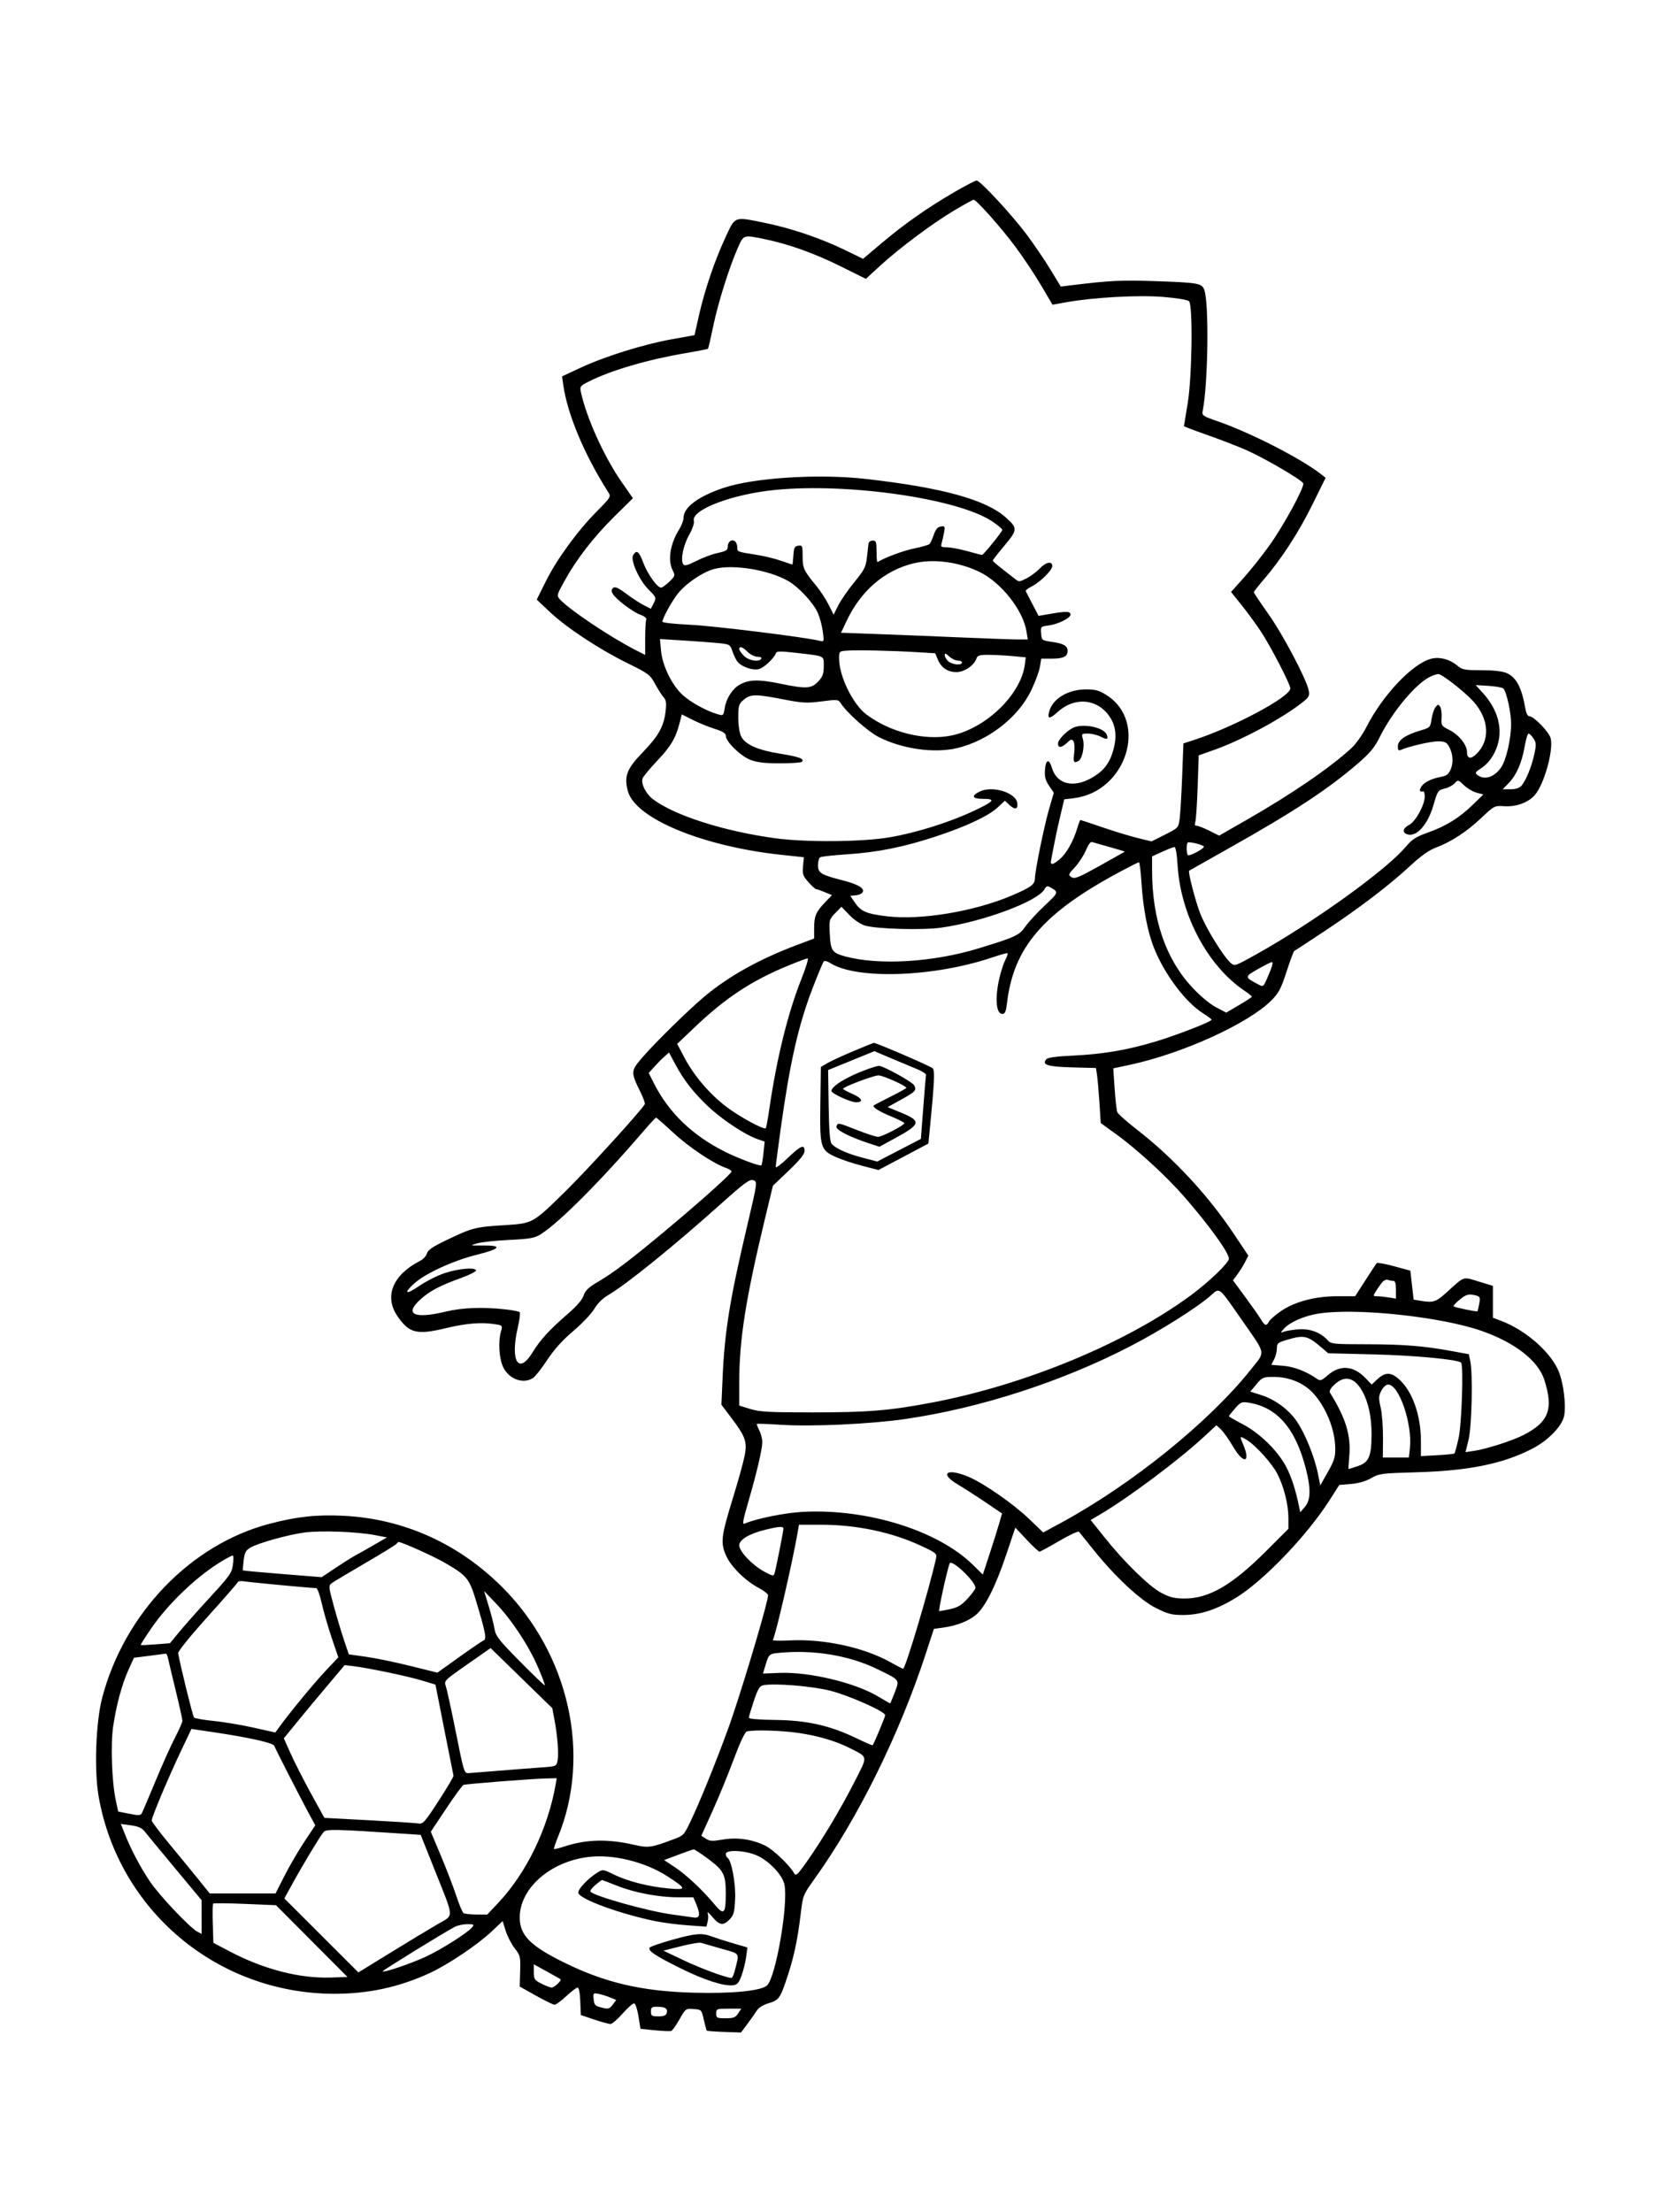 <svg xmlns="http://www.w3.org/2000/svg" width="864" height="1152" viewBox="0 0 864 1152" version="1.1">
	<path d="M 497.484 99.771 C 483.482 107.864, 471.159 116.478, 459.490 126.328 L 449.480 134.778 439.490 129.936 C 427.225 123.992, 411.802 118.791, 398.343 116.060 C 382.010 112.747, 383.052 112.352, 377.702 123.880 C 372.095 135.961, 366.945 151.181, 363.951 164.517 L 361.703 174.534 349.601 176.717 C 334.957 179.359, 314.840 185.667, 302.113 191.609 L 292.727 195.991 293.317 200.246 C 295.453 215.658, 304.372 236.922, 316.965 256.622 C 318.226 258.595, 317.807 259.262, 310.990 266.122 C 300.882 276.295, 289.960 291.241, 284.294 302.654 L 279.540 312.231 286.097 318.443 C 294.828 326.715, 311.769 337.937, 326.444 345.169 C 337.804 350.768, 338.525 351.308, 341.210 356.217 C 342.762 359.055, 344.762 362.185, 345.656 363.172 C 346.939 364.590, 347.142 366.137, 346.622 370.557 C 345.705 378.361, 342.903 383.324, 334.513 392.002 C 326.395 400.397, 324.927 404.302, 326.997 411.989 C 330.841 426.265, 366.024 440.809, 407.326 445.194 L 418.668 446.399 418.222 451.037 C 417.827 455.153, 418.139 456.089, 420.992 459.338 C 422.760 461.352, 424.556 463, 424.981 463 C 425.407 463, 427.446 463.706, 429.513 464.570 L 433.270 466.140 429.753 469.820 C 424.910 474.888, 424 477.021, 424 483.302 L 424 488.734 415.250 492.015 C 395.673 499.354, 379.727 508.213, 367 518.822 C 358.990 525.499, 341.670 542.454, 334.939 550.208 C 328.366 557.780, 328.346 558.056, 333.577 568.747 C 334.997 571.649, 336.011 574.432, 335.829 574.931 C 335.035 577.119, 306.426 608.602, 295.144 619.703 C 277.241 637.320, 277.682 637.074, 262.275 638.029 C 247.545 638.943, 245.902 639.368, 232.722 645.685 C 225.300 649.243, 222.803 650.938, 222.355 652.721 C 222.031 654.013, 220.356 655.791, 218.633 656.672 C 204.555 663.871, 199.974 675.078, 206.933 685.292 C 213.084 694.319, 217.029 695.297, 232.379 691.598 C 242.979 689.044, 250.943 688.434, 258.147 689.625 C 261.692 690.211, 261.770 690.317, 260.897 693.358 C 259.404 698.565, 259.895 707.173, 261.943 711.684 C 264.899 718.193, 272.634 721.046, 277.703 717.495 C 278.885 716.668, 282.214 712.410, 285.101 708.034 C 288.664 702.633, 293.002 697.830, 298.607 693.083 C 303.148 689.236, 308.047 684.070, 309.492 681.604 C 311.123 678.820, 313.848 676.107, 316.677 674.449 C 326.464 668.714, 350.865 648.955, 376.261 626.201 C 387.349 616.267, 390.426 614.001, 392.104 614.533 C 394.585 615.320, 394.640 614.901, 388.851 639.500 C 380.032 676.980, 377.368 693.564, 376.322 717.505 L 375.710 731.511 380.874 738.334 C 388.181 747.988, 389.167 750.729, 387.865 757.778 C 387.284 760.925, 384.613 770.621, 381.929 779.325 C 375.570 799.945, 375.158 803.171, 378.027 809.841 C 380.563 815.735, 388.025 823.144, 395.330 827.019 C 397.898 828.382, 400 830.061, 400 830.752 C 400 833.931, 389.271 870.442, 381.561 893.500 C 377.027 907.061, 366.215 934.367, 360.720 946.137 C 356.233 955.748, 356.207 955.779, 350.861 957.775 C 339.031 962.193, 337.708 962.381, 330.343 960.690 C 316.463 957.505, 305.336 957.787, 293.685 961.620 C 291.037 962.491, 288.714 963.045, 288.524 962.852 C 288.333 962.658, 289.281 959.800, 290.631 956.500 C 308.116 913.752, 296.376 861.292, 261.533 826.473 C 238.822 803.777, 210.197 790.905, 178.953 789.339 C 164.968 788.638, 154.717 789.741, 140.414 793.486 C 99.356 804.236, 64.875 840.019, 53.263 883.926 C 49.898 896.653, 48.974 921.819, 51.370 935.500 C 61.761 994.825, 112.956 1037.895, 173.500 1038.247 C 191.507 1038.352, 207.782 1034.857, 223.837 1027.440 C 233.408 1023.018, 248.845 1012.641, 256.130 1005.734 L 261.759 1000.395 263.393 1005.576 C 264.291 1008.426, 266.396 1012.482, 268.071 1014.589 C 270.953 1018.215, 271.104 1018.852, 270.897 1026.460 L 270.678 1034.500 279.089 1039.206 C 283.715 1041.794, 288.082 1043.931, 288.793 1043.956 C 289.504 1043.980, 292.251 1041.975, 294.897 1039.500 C 297.543 1037.025, 300.204 1035, 300.810 1035 C 301.483 1035, 302.027 1037.787, 302.206 1042.161 L 302.500 1049.321 309.445 1051.661 C 313.264 1052.947, 317.089 1053.994, 317.945 1053.987 C 318.800 1053.980, 321.685 1051.484, 324.355 1048.439 C 327.025 1045.394, 329.725 1043.071, 330.355 1043.276 C 330.985 1043.482, 331.964 1046.541, 332.530 1050.075 L 333.561 1056.500 341.030 1057.254 C 345.139 1057.669, 348.997 1057.820, 349.606 1057.591 C 350.214 1057.361, 352.144 1054.635, 353.895 1051.531 C 357.037 1045.965, 357.136 1045.893, 361.220 1046.194 C 365.339 1046.498, 365.365 1046.526, 366.543 1051.780 C 367.194 1054.684, 367.901 1057.231, 368.114 1057.440 C 368.326 1057.649, 372.416 1057.954, 377.202 1058.117 L 385.903 1058.415 389.236 1053.957 C 391.069 1051.506, 393.279 1048.375, 394.147 1047 C 395.133 1045.439, 397.480 1043.985, 400.400 1043.129 C 405.722 1041.567, 406.392 1040.581, 410.343 1028.500 C 413.570 1018.631, 415.488 1009.459, 416.992 996.694 C 418.141 986.942, 418.182 986.840, 424.364 978.194 C 446.917 946.651, 468.354 903.248, 482.068 861.361 L 486.369 848.221 490.935 847.601 C 497.993 846.643, 504.217 844.270, 508.131 841.044 C 512.990 837.038, 518.426 826.283, 524.060 809.526 L 528.777 795.500 534.638 801.754 C 537.862 805.194, 540.882 808.007, 541.349 808.004 C 541.816 808.002, 546.476 805.482, 551.704 802.405 C 556.933 799.328, 561.537 797.191, 561.936 797.655 C 562.335 798.120, 565.531 802.100, 569.038 806.500 C 580.357 820.701, 593.713 833.218, 601.937 837.332 C 608.212 840.471, 610.243 841, 616.029 841 C 625.048 841, 633.662 838.197, 643.757 831.976 C 658.185 823.086, 680.510 799.826, 692.309 781.389 L 697.500 773.279 703.606 772.766 C 707.553 772.435, 711.264 771.363, 714.106 769.733 C 718.266 767.347, 719.513 767.184, 737.500 766.688 C 764.943 765.930, 782.988 762.240, 798.285 754.256 C 806.360 750.042, 813.630 742.489, 814.603 737.303 C 815.627 731.846, 814.394 721.127, 812.008 714.752 C 808.251 704.708, 795.042 692.896, 782 687.915 L 777.500 686.196 777.500 677.902 L 777.500 669.607 770.065 667.335 C 761.701 664.779, 762.891 664.387, 753.693 672.732 C 747.804 678.075, 746.576 678.487, 739.857 677.376 L 736.214 676.773 735.357 669.233 L 734.500 661.694 726.014 659.383 C 721.347 658.112, 717.270 657.393, 716.954 657.786 C 716.638 658.179, 713.988 662.212, 711.064 666.750 L 705.748 675 696.604 675 C 685.022 675, 674.431 677.774, 667.203 682.699 C 664.289 684.685, 661.461 687.139, 660.917 688.154 C 659.562 690.686, 658.714 690.479, 656.737 687.132 C 655.805 685.554, 652.133 680.316, 648.578 675.491 L 642.113 666.719 644.438 663.609 C 645.717 661.899, 647.520 659.005, 648.445 657.178 L 650.126 653.855 642.673 642.678 C 629.025 622.211, 610.847 602.696, 591.500 587.741 C 586.550 583.915, 582.212 580.028, 581.861 579.104 C 581.509 578.180, 580.898 572.679, 580.503 566.880 L 579.784 556.336 588.142 554.561 C 615.542 548.741, 649.913 533.148, 662.059 521.027 C 665.972 517.122, 667.100 514.993, 670.028 505.989 C 671.905 500.220, 673.710 495.377, 674.040 495.226 C 674.371 495.076, 681.785 490.209, 690.517 484.410 C 708.596 472.404, 723.893 460.702, 734.917 450.444 C 739.871 445.833, 744.233 442.738, 747.500 441.515 C 755.630 438.472, 763.706 433.242, 771.222 426.153 C 778.243 419.530, 778.298 419.501, 783.421 419.828 C 789.732 420.231, 796.081 417.881, 799.426 413.906 C 804.278 408.140, 809.129 390.635, 807.583 384.475 C 806.769 381.230, 798.840 373, 796.528 373 C 795.648 373, 794.843 371.547, 794.451 369.250 C 792.537 358.037, 789.659 352.591, 784.510 350.440 C 782.320 349.525, 777.552 349, 771.426 349 C 762.645 349, 761.529 348.781, 758.863 346.538 C 755.096 343.368, 749.998 341.986, 745.673 342.961 C 736.024 345.137, 720.205 361.700, 711.608 378.628 C 709.606 382.571, 706.092 387.498, 703.744 389.654 C 692.644 399.851, 672.510 413.626, 649.214 426.964 L 634.929 435.143 629.768 432.572 C 626.930 431.157, 623.973 430, 623.197 430 C 622.260 430, 622.015 429.412, 622.469 428.250 C 622.844 427.288, 623.408 419.044, 623.722 409.931 L 624.293 393.362 632.324 390.508 C 646.960 385.308, 667.749 374.119, 678.297 365.765 C 681.715 363.057, 682.114 362.309, 681.586 359.592 C 680.448 353.734, 668.188 330.477, 660.602 319.788 C 656.421 313.896, 653 308.782, 653 308.424 C 653 308.065, 655.192 305.235, 657.871 302.136 C 667.085 291.475, 676.217 277.471, 683.295 263.150 L 690.386 248.800 687.943 246.893 C 677.481 238.728, 651.329 225.349, 634.185 219.390 C 626.329 216.659, 625.899 216.359, 626.373 213.936 C 629.184 199.589, 629.712 157.441, 627.163 150.874 C 625.847 147.483, 624.050 147.174, 601 146.379 C 584.003 145.792, 577.660 146.117, 557.474 148.606 L 552.447 149.226 547.066 140.363 C 544.107 135.488, 538.518 127.263, 534.647 122.084 C 526.982 111.827, 510.457 94, 508.616 94 C 507.984 94, 502.975 96.597, 497.484 99.771 M 497.104 109.491 C 485.965 116.074, 468.243 129.305, 458.225 138.518 L 450.949 145.208 437.725 138.648 C 424.030 131.855, 410.811 127.130, 398.185 124.515 C 387.230 122.246, 387.325 122.217, 384.400 128.750 C 379.962 138.658, 374.001 157.541, 371.494 169.630 C 370.169 176.020, 368.922 181.412, 368.723 181.611 C 368.524 181.809, 363.082 182.875, 356.630 183.978 C 337.033 187.328, 318.061 192.907, 306.682 198.665 C 302.089 200.989, 301.896 201.253, 302.561 204.301 C 305.487 217.726, 314.663 237.965, 323.720 250.972 L 329.620 259.443 319.965 268.972 C 309.212 279.583, 300.287 291.111, 293.985 302.527 C 289.889 309.948, 289.836 310.162, 291.632 312.146 C 296.440 317.459, 318.153 331.990, 331.045 338.523 L 336 341.034 336 332.599 C 336 327.959, 336.237 323.546, 336.526 322.792 C 336.868 321.902, 335.821 320.975, 333.541 320.151 C 329.454 318.673, 320.541 311.879, 319.060 309.113 C 318.323 307.736, 318.400 306.913, 319.338 306.135 C 320.309 305.328, 321.985 306.076, 326.045 309.126 C 329.022 311.363, 333.141 314.052, 335.200 315.102 L 338.943 317.011 340.443 314.109 C 341.916 311.262, 341.863 311.125, 337.620 306.854 C 332.795 301.995, 328.171 291.556, 329.738 289.060 C 331.555 286.166, 332.774 287.047, 334.931 292.816 C 337.188 298.849, 342.255 306, 344.275 306 C 344.896 306, 346.840 304.608, 348.595 302.908 C 351.591 300.004, 351.701 299.653, 350.399 297.158 C 347.638 291.867, 348.944 283.323, 353.667 275.770 C 354.950 273.718, 356 270.940, 356 269.597 C 356 264.209, 363.641 258.500, 376.776 254.076 C 392.610 248.741, 426.425 246.616, 451 249.411 C 490.949 253.954, 513.598 260.222, 523.987 269.607 C 530.024 275.061, 529.967 275.967, 523.062 284.169 C 519.728 288.130, 517.018 291.625, 517.039 291.936 C 517.060 292.246, 519.127 294.075, 521.632 296 C 524.137 297.925, 527.207 300.329, 528.454 301.341 C 530.661 303.134, 530.825 303.129, 534.611 301.183 C 536.750 300.083, 539.822 297.792, 541.437 296.092 C 544.712 292.644, 548 291.996, 548 294.797 C 548 296.983, 541.728 303.161, 537.186 305.448 C 535.364 306.366, 534.017 307.428, 534.193 307.809 C 534.370 308.189, 535.948 311.248, 537.700 314.608 L 540.885 320.715 546.693 319.715 C 555.350 318.225, 557.500 318.281, 557.500 320 C 557.500 321.897, 551.165 325.034, 545.911 325.739 C 541.995 326.264, 541.903 326.366, 542.198 329.880 C 542.495 333.426, 542.585 333.495, 547.916 334.257 C 553.842 335.104, 556 336.350, 556 338.922 C 556 341.864, 553.751 343, 547.928 343 L 542.256 343 541.583 347.250 C 541.214 349.587, 539.145 355.158, 536.986 359.628 C 530.210 373.660, 514.614 385.765, 498.387 389.588 C 486.505 392.387, 470 390.058, 457.695 383.846 C 452.166 381.055, 441.291 371.408, 437.937 366.319 C 436.543 364.203, 436.241 364.171, 427.837 365.253 C 420.126 366.246, 417.927 366.127, 407.837 364.168 C 393.424 361.370, 390.807 361.402, 387.306 364.413 C 384.740 366.620, 384.500 367.412, 384.500 373.663 C 384.500 377.740, 385.105 381.711, 386 383.500 C 388.121 387.742, 394.751 390.663, 406.500 392.532 C 416.263 394.085, 419.155 395.180, 417.598 396.733 C 417.175 397.155, 412.030 397.500, 406.165 397.500 C 398.284 397.500, 394.281 397.030, 390.829 395.697 C 385.717 393.725, 378 386.210, 378 383.205 C 378 381.841, 376.513 380.899, 372.250 379.561 C 369.087 378.569, 363.929 376.464, 360.787 374.883 L 355.075 372.009 354 376.254 C 351.967 384.284, 349.483 388.518, 342.417 396 C 338.521 400.125, 335.038 404.313, 334.677 405.306 C 333.684 408.035, 336.376 413.427, 340.144 416.256 C 351.431 424.731, 377.366 432.974, 404 436.551 C 419.970 438.696, 449.238 438.438, 463.328 436.029 C 477.021 433.689, 494.024 428.379, 506.608 422.514 C 517.847 417.276, 518.898 416, 511.976 416 C 506.388 416, 505.641 414.529, 510.079 412.265 C 516.663 408.906, 529.171 412.715, 529.816 418.275 C 530.197 421.556, 528.512 421.830, 525.477 418.979 L 523.325 416.957 519.794 420.287 C 514.999 424.810, 503.512 430.248, 487.688 435.486 C 470.786 441.082, 457.109 443.839, 441.067 444.885 C 434.024 445.345, 427.752 446.035, 427.131 446.419 C 426.509 446.804, 426 448.689, 426 450.610 C 426 454.600, 427.578 455.556, 439 458.482 C 446.690 460.452, 450.152 462.440, 449.383 464.445 C 449.079 465.238, 447.483 466.024, 445.837 466.193 L 442.844 466.500 445.209 470 C 448.359 474.660, 451.247 475.888, 462.068 477.168 C 479.703 479.253, 507.256 474.677, 526.707 466.432 C 536.910 462.108, 539 460.564, 539 457.352 C 539 453.552, 543.787 430.130, 546.401 421.137 L 548.819 412.822 546.363 409.203 C 544.482 406.431, 543.977 404.540, 544.204 401.120 C 544.583 395.399, 546.331 394.824, 547.857 399.919 C 550.405 408.423, 559.037 410.541, 568.660 405.022 C 574.598 401.616, 577.663 397.770, 579.620 391.269 C 581.616 384.637, 581.319 379.120, 578.718 374.530 C 572.764 364.017, 560.222 362.287, 550.917 370.694 C 546.672 374.529, 545.398 374.533, 546.358 370.709 C 548.063 363.915, 556.149 359, 565.620 359 C 570.532 359, 572.444 359.530, 576.255 361.947 C 598.228 375.882, 586.579 412.420, 559.126 415.671 L 554.255 416.248 552.195 424.874 C 551.062 429.618, 549.637 436.200, 549.028 439.500 C 548.419 442.800, 547.705 446.512, 547.442 447.750 C 546.812 450.704, 548.143 450.592, 551.972 447.370 C 555.357 444.522, 559.026 438.003, 561.046 431.250 C 561.745 428.913, 562.475 427, 562.669 427 C 562.863 427, 568.079 428.734, 574.261 430.853 C 580.442 432.972, 588.705 435.481, 592.623 436.429 L 599.746 438.153 606.729 434.637 C 613.633 431.160, 613.719 431.067, 614.359 426.397 C 614.715 423.800, 615.300 413.902, 615.658 404.402 L 616.310 387.129 621.405 385.488 C 642.252 378.774, 672 362.904, 672 358.496 C 672 356.311, 661.483 336.038, 656.439 328.500 C 653.863 324.650, 649.364 318.522, 646.442 314.883 L 641.129 308.266 647.862 300.726 C 651.565 296.579, 657.593 288.981, 661.258 283.843 C 668.602 273.545, 679.441 253.590, 678.716 251.701 C 678.031 249.916, 658.276 238.405, 648.775 234.254 C 644.224 232.266, 635.100 228.746, 628.500 226.433 C 621.900 224.119, 616.542 222.063, 616.592 221.863 C 616.643 221.663, 617.526 216.325, 618.554 210 C 620.829 196.006, 621.313 158.913, 619.247 156.847 C 618.544 156.144, 612.818 155.196, 605.820 154.625 C 592.864 153.566, 569.516 154.845, 555.314 157.391 L 548.129 158.679 542.176 148.560 C 538.901 142.995, 532.837 133.893, 528.699 128.333 C 521.454 118.597, 508.483 104, 507.078 104 C 506.703 104, 502.215 106.471, 497.104 109.491 M 404.009 255.090 C 381.518 257.254, 359.841 265.461, 361.353 271.240 C 361.662 272.423, 360.673 275.381, 358.944 278.445 C 355.864 283.903, 354.294 291.587, 355.804 293.812 C 356.508 294.849, 357.947 294.488, 362.665 292.091 C 365.948 290.422, 370.967 288.557, 373.817 287.946 C 378.245 286.996, 379 286.498, 379 284.524 C 379 283.254, 379.752 281.926, 380.670 281.573 C 382.503 280.870, 383.961 282.501, 383.985 285.281 C 384.002 287.339, 384.120 287.382, 393.781 288.877 C 397.786 289.497, 403.620 290.903, 406.746 292.002 C 409.873 293.101, 412.534 294, 412.661 294 C 412.787 294, 413.028 291.863, 413.195 289.250 C 413.455 285.197, 413.830 284.453, 415.750 284.180 C 417.863 283.880, 418 284.216, 418 289.708 C 418 295.930, 418.528 297.068, 425.141 305.095 C 427.223 307.623, 430.102 312.030, 431.539 314.890 L 434.151 320.090 436.545 315.295 C 437.863 312.658, 441.625 307.210, 444.906 303.189 C 450.206 296.694, 450.941 295.245, 451.497 290.189 C 451.841 287.060, 452.214 283.825, 452.325 283 C 452.436 282.175, 453.421 281.500, 454.514 281.500 C 456.265 281.500, 456.500 282.180, 456.500 287.252 C 456.500 290.416, 456.725 292.868, 457 292.702 C 461.049 290.252, 470.288 286.816, 476.013 285.631 C 480.005 284.805, 483.648 283.752, 484.110 283.290 C 484.571 282.829, 485.565 280.663, 486.319 278.476 C 487.307 275.613, 488.334 274.405, 489.990 274.161 C 492.094 273.852, 492.239 274.108, 491.684 277.161 C 491.351 278.998, 490.783 281.512, 490.422 282.750 C 489.834 284.769, 490.114 285, 493.153 285 C 495.016 285, 499.788 285.900, 503.757 287 C 507.727 288.100, 511.166 289, 511.401 289 C 512.157 289, 522 276.856, 522 275.923 C 522 275.426, 519.583 273.416, 516.630 271.455 C 498.873 259.665, 442.139 251.421, 404.009 255.090 M 475.500 293.424 C 460.435 297.202, 448.331 307.671, 440.917 323.334 L 437.998 329.500 456.249 330.159 C 466.287 330.521, 485.876 331.308, 499.781 331.909 C 513.685 332.509, 527.355 333, 530.159 333 L 535.256 333 534.595 328.869 C 532.787 317.562, 521.195 303.026, 509.663 297.604 C 498.711 292.454, 485.709 290.864, 475.500 293.424 M 371.723 296.354 C 365.763 298.039, 357.314 303.781, 353.124 308.995 C 349.952 312.942, 345 321.930, 345 323.740 C 345 324.265, 351.433 324.982, 359.391 325.343 C 371.514 325.894, 419.190 331.791, 426.863 333.689 C 429.187 334.264, 429.214 334.186, 428.514 328.887 C 428.123 325.924, 426.979 321.602, 425.972 319.283 C 423.704 314.058, 416.157 305.866, 410.644 302.644 C 400.498 296.716, 381.374 293.625, 371.723 296.354 M 344.249 338.812 C 344.951 346.549, 349.890 356.722, 355.419 361.818 C 359.593 365.666, 367.868 370.241, 373.654 371.901 C 376.737 372.785, 376.785 372.743, 377.436 368.648 C 378.212 363.768, 381.348 358.816, 385.046 356.632 C 389.725 353.868, 395.040 353.681, 405.758 355.902 C 419.908 358.834, 422.541 358.703, 426.099 354.894 C 428.479 352.346, 429 350.913, 429 346.913 C 429 341.282, 429.971 341.749, 414.533 339.957 C 406.826 339.063, 404.476 339.072, 404.168 339.997 C 403.254 342.738, 397.713 347.904, 395.062 348.486 C 391.876 349.186, 386.255 347.220, 384.135 344.664 C 383.385 343.759, 382.191 341.327, 381.481 339.259 C 380.211 335.554, 380.100 335.491, 373.846 334.871 C 370.356 334.525, 362.146 333.914, 355.601 333.513 L 343.703 332.784 344.249 338.812 M 385 338.045 C 385 338.620, 386.105 340.195, 387.455 341.545 C 389.970 344.061, 395.313 344.920, 396.500 343 C 396.852 342.431, 395.995 342, 394.514 342 C 393.069 342, 390.796 340.887, 389.409 339.500 C 386.783 336.874, 385 336.286, 385 338.045 M 441.250 338.804 C 437.039 339.112, 437 339.150, 437 342.968 C 437 352.091, 444.134 366.711, 451.178 372.022 C 463.611 381.397, 481.603 385.863, 495.500 383.022 C 513.334 379.377, 531.609 361.791, 533.690 346.273 L 534.222 342.310 527.361 341.662 C 523.587 341.306, 517.943 341.011, 514.817 341.007 C 510.052 341.001, 509.035 341.316, 508.514 342.956 C 507.408 346.442, 502.170 350, 498.146 350 C 493.564 350, 490.209 347.746, 488.421 343.465 L 487.053 340.191 477.776 339.621 C 465.139 338.844, 446.417 338.426, 441.250 338.804 M 492 341.171 C 492 342.006, 492.823 343.435, 493.829 344.345 C 495.817 346.145, 501 346.618, 501 345 C 501 344.450, 500.017 344, 498.814 344 C 497.612 344, 495.587 343.022, 494.314 341.826 C 492.531 340.151, 492 340, 492 341.171 M 744.500 352.561 C 736.985 356.441, 725.149 370.676, 718.661 383.638 C 715.795 389.363, 713.545 392.104, 707.294 397.489 C 691.573 411.030, 674.011 422.582, 640.431 441.475 C 628.919 447.952, 619.409 453.323, 619.298 453.411 C 618.588 453.973, 622.661 469.614, 625.158 475.914 C 628.195 483.577, 637.049 497.924, 640.880 501.391 C 642.933 503.250, 643.094 503.197, 654.229 496.985 C 683.988 480.386, 721.827 453.179, 732.100 440.996 C 735.468 437.002, 737.399 435.763, 743.791 433.494 C 753.096 430.190, 760.217 425.752, 767.222 418.890 L 772.500 413.719 769 412.783 C 767.075 412.268, 764.117 410.520, 762.427 408.899 C 759.401 405.996, 759.328 405.981, 757.594 407.896 C 756.626 408.965, 754.246 410.216, 752.304 410.675 C 748.919 411.476, 748.681 411.832, 746.525 419.306 C 743.602 429.440, 737.738 436.004, 732.962 434.488 C 730.119 433.586, 730.555 431.281, 733.897 429.553 C 737.217 427.837, 742 419.130, 742 414.804 C 742 413.262, 741.663 412.053, 741.250 412.118 C 739.349 412.419, 739.010 411.850, 739.994 410.010 C 741.300 407.570, 745.245 405.495, 750.326 404.574 C 753.440 404.010, 754.415 403.252, 755.563 400.503 C 757.106 396.810, 756.621 391.889, 754.355 388.250 C 753.248 386.473, 752.065 386.012, 748.727 386.058 C 744.830 386.111, 733.874 388.646, 729.750 390.449 C 728.334 391.068, 728 390.714, 728 388.592 C 728 385.456, 731.918 382.720, 739.697 380.423 C 744.757 378.929, 744.912 378.773, 745.554 374.490 C 745.917 372.070, 746.832 369.282, 747.588 368.295 C 748.788 366.727, 749.094 366.689, 750.005 368 C 750.579 368.825, 750.925 371.402, 750.774 373.727 C 750.509 377.823, 750.639 378.025, 754.992 380.227 C 759.851 382.686, 764 387.919, 764 391.589 C 764 395.006, 765.833 395.503, 768.669 392.855 C 776.190 385.829, 775.656 374.598, 767.357 365.298 C 763.047 360.468, 750.966 350.999, 749.123 351.006 C 748.230 351.010, 746.150 351.709, 744.500 352.561 M 772.362 360.979 C 781.132 370.687, 783.324 381.943, 778.377 391.871 C 776.688 395.260, 774.340 398.070, 771.783 399.762 C 768.130 402.180, 767.955 402.494, 769.597 403.695 C 773.246 406.363, 778.324 404.660, 781.787 399.606 C 784.442 395.731, 786.958 384.765, 786.983 376.960 C 787.001 371.186, 784.591 360.195, 782.946 358.547 C 782.422 358.023, 778.965 357.402, 775.262 357.166 L 768.530 356.737 772.362 360.979 M 558.500 379.164 C 554.919 381.140, 551 385.332, 551 387.187 C 551 389.633, 552.870 389.471, 555.738 386.776 C 557.751 384.885, 558.250 384.773, 559.071 386.026 C 559.603 386.837, 559.762 389.637, 559.425 392.250 C 558.816 396.970, 559.290 397.737, 561.822 396.131 C 563.708 394.935, 564.970 388.384, 563.980 384.931 C 563.165 382.090, 563.247 382, 566.619 382 C 568.533 382, 571.469 382.708, 573.143 383.574 C 576.540 385.331, 577.355 385.089, 576.402 382.606 C 574.878 378.634, 563.445 376.436, 558.500 379.164 M 794.034 388.750 C 792.564 397.224, 789.798 403.570, 785.753 407.750 L 782.608 411 786.649 411 C 789.259 411, 791.263 410.367, 792.307 409.213 C 794.631 406.645, 797.608 399.400, 799.050 392.800 C 800.144 387.796, 800.092 386.789, 798.625 384.550 C 797.706 383.148, 796.560 382, 796.080 382 C 795.599 382, 794.678 385.038, 794.034 388.750 M 565.554 442.730 C 564.483 445.338, 561.922 449.299, 559.863 451.532 C 556.315 455.382, 556.220 455.656, 558.035 456.790 C 559.678 457.816, 561.763 456.975, 572.725 450.865 C 579.751 446.948, 585.616 443.648, 585.758 443.531 C 585.899 443.414, 582.395 442.326, 577.970 441.113 C 573.545 439.900, 569.379 438.701, 568.712 438.449 C 568.001 438.179, 566.695 439.950, 565.554 442.730 M 618.548 438.785 C 617.784 439.549, 617.860 444.527, 618.648 445.314 C 619.368 446.034, 627 442.035, 627 440.937 C 627 440.036, 619.267 438.067, 618.548 438.785 M 605.250 443.562 L 600 445.961 600 453.257 C 600 478.686, 607.132 499.443, 620.955 514.245 C 625.108 518.692, 630.101 522.855, 633.274 524.516 L 638.610 527.310 645.286 523.405 C 648.958 521.257, 651.967 519.275, 651.974 519 C 651.981 518.725, 650.302 517.375, 648.243 516 C 629.132 503.236, 614.900 476.661, 613.300 450.750 C 612.921 444.615, 612.290 441.030, 611.599 441.082 C 610.995 441.127, 608.138 442.243, 605.250 443.562 M 583 454.128 C 543.233 475.478, 527.911 493.307, 524.456 522.250 C 523.910 526.823, 523.408 528, 522.001 528 C 518.720 528, 518.058 519.623, 520.515 509.200 C 521.332 505.736, 522.708 501.531, 523.574 499.857 C 524.439 498.184, 524.965 496.632, 524.743 496.409 C 524.520 496.187, 521.075 497.114, 517.088 498.470 C 486.425 508.899, 445.770 510.287, 432.159 501.369 C 430.854 500.514, 429.440 500.193, 429.018 500.657 C 428.595 501.121, 425.992 507.350, 423.232 514.500 C 415.821 533.702, 411.383 553.247, 406.562 587.921 C 405.153 598.053, 404 606.946, 404 607.683 C 404 608.419, 406.813 606.327, 410.250 603.033 C 417.034 596.532, 419 595.708, 419 599.367 C 419 601.029, 416.542 604.083, 410.756 609.611 L 402.513 617.487 398.305 634.993 C 388.338 676.466, 385 697.719, 385 719.716 L 385 731.944 390.750 733.722 C 395.660 735.240, 400.443 735.500, 423.500 735.498 C 452.108 735.496, 463.334 734.565, 485.500 730.356 C 534.240 721.101, 587.197 699.079, 620.720 674.124 C 630.028 667.196, 640 657.542, 640 655.459 C 640 652.302, 629.884 638.272, 616.678 623.114 C 607.318 612.371, 591.995 598.337, 580.881 590.328 L 573.262 584.837 572.575 574.169 C 572.197 568.301, 571.636 561.848, 571.329 559.829 L 570.770 556.158 558.432 555.829 C 545.660 555.488, 542.490 554.524, 544.839 551.694 C 545.661 550.704, 549.673 550.128, 558.747 549.700 C 574.548 548.954, 587.096 546.813, 602 542.320 C 613.220 538.939, 630.994 531.999, 630.996 531 C 630.996 530.725, 629.028 529.257, 626.623 527.737 C 617.439 521.935, 606.506 507.424, 601.073 493.824 C 597.621 485.184, 595.369 473.432, 594.449 459.250 C 594.083 453.613, 593.495 449.006, 593.142 449.014 C 592.789 449.022, 588.225 451.323, 583 454.128 M 543.999 463.002 C 540.610 469.334, 512.100 479.965, 490.176 483.072 C 480.500 484.443, 456.515 483.788, 450.500 481.988 C 448.137 481.281, 444.804 479.031, 442.356 476.489 L 438.212 472.186 434.992 475.508 C 431.841 478.760, 431.781 478.992, 432.161 486.513 C 432.592 495.049, 433.406 496.224, 440.146 498.039 C 457.789 502.790, 485.823 501.118, 509.500 493.902 C 528.741 488.039, 530.868 487.052, 533.958 482.561 C 535.521 480.290, 540.054 475.361, 544.033 471.608 C 551.506 464.558, 551.482 464.642, 546.792 461.954 C 545.481 461.202, 544.832 461.446, 543.999 463.002 M 410.500 502.835 C 391.304 510.728, 377.750 519.693, 361.329 535.356 L 352.683 543.604 356.368 550.616 C 361.342 560.083, 369.423 569.583, 378.217 576.303 C 385.024 581.505, 397.851 588.482, 398.822 587.511 C 399.060 587.273, 399.866 582.898, 400.613 577.789 C 404.546 550.887, 410.323 527.470, 417.398 509.750 C 419.758 503.837, 421.197 499.030, 420.595 499.067 C 419.993 499.104, 415.450 500.799, 410.500 502.835 M 655.091 504.663 C 648.091 508.630, 648.094 508.829, 655.203 512.577 C 657.870 513.984, 657.931 513.945, 659.857 509.590 C 662.565 503.469, 663.274 500.997, 662.317 501.015 C 661.868 501.024, 658.616 502.665, 655.091 504.663 M 444.399 547.393 C 438.843 549.730, 432.768 552.535, 430.899 553.626 L 427.500 555.610 427.228 574.813 C 426.906 597.606, 427.276 598.874, 435.321 602.528 C 438.170 603.821, 444.325 605.869, 449 607.078 L 457.500 609.276 470.500 602.388 L 483.500 595.500 484.186 588.500 C 486.674 563.120, 486.943 557.515, 485.731 556.303 C 484.592 555.164, 456.136 542.911, 455.005 543.072 C 454.727 543.111, 449.955 545.056, 444.399 547.393 M 443.333 552.307 L 431.279 557.221 431.555 575.656 C 431.751 588.717, 432.201 594.537, 433.099 595.619 C 435.115 598.049, 441.120 600.742, 449.297 602.884 L 456.869 604.867 468.231 598.971 L 479.593 593.074 480.817 576.975 C 481.491 568.120, 482.145 560.394, 482.271 559.807 C 482.397 559.219, 480.250 557.820, 477.500 556.697 C 474.750 555.575, 468.649 553.022, 463.943 551.025 L 455.387 547.393 443.333 552.307 M 345.930 550.295 C 344.562 551.508, 342.183 553.910, 340.645 555.634 L 337.849 558.768 340.559 564.134 C 348.260 579.382, 360.575 591.250, 377.500 599.734 C 384.618 603.302, 395.851 607.482, 396.522 606.812 C 396.782 606.551, 397.274 603.671, 397.615 600.412 L 398.234 594.486 394.367 593.134 C 387.903 590.874, 376.055 583.016, 368.821 576.192 C 361.102 568.910, 356.102 562.469, 351.538 553.927 L 348.419 548.091 345.930 550.295 M 451.500 556.882 C 441.254 560.592, 433 565.605, 433 568.117 C 433 569.402, 442.887 573.978, 445.691 573.990 C 449.909 574.009, 449.136 571.934, 444.100 569.721 C 441.321 568.499, 439.037 567.275, 439.024 567 C 438.979 566.055, 454.976 560, 457.516 560 C 459.877 560, 472 565.443, 472 566.503 C 472 566.764, 468.288 568.835, 463.750 571.105 C 459.212 573.375, 455.302 575.416, 455.060 575.640 C 454.146 576.486, 457.727 578.745, 464.250 581.438 C 467.962 582.971, 471 584.521, 471 584.882 C 471 585.971, 459.392 592, 457.295 592 C 456.222 592, 451.332 590.425, 446.429 588.500 C 436.145 584.463, 436.402 584.509, 435.613 586.566 C 434.971 588.240, 442.269 592.022, 452.751 595.446 L 458.001 597.161 466.356 592.607 C 479.599 585.388, 479.945 583.774, 469.200 579.370 L 462.253 576.523 469.069 572.760 C 476.814 568.483, 477.480 567.766, 476.102 565.191 C 475.116 563.349, 459.905 554.967, 457.672 555.036 C 457.028 555.056, 454.250 555.887, 451.500 556.882 M 334.951 589.250 C 312.880 614.947, 291.368 636.534, 281.736 642.652 C 278.462 644.732, 276.313 645.125, 265.236 645.674 C 258.231 646.020, 250.700 646.829, 248.500 647.471 C 244.538 648.627, 244.565 648.638, 251.401 648.569 C 261.953 648.463, 260.760 650.317, 248.289 653.407 C 236.110 656.424, 221.350 663.205, 215.701 668.379 C 209.868 673.722, 211.377 674.413, 218.391 669.611 C 221.906 667.204, 227.810 664.228, 231.511 662.996 C 238.660 660.617, 247.206 659.839, 247.945 661.500 C 248.190 662.050, 244.590 663.879, 239.945 665.564 C 228.967 669.548, 223.809 672.274, 218.955 676.660 C 210.344 684.439, 215.632 686.976, 232.187 683.007 C 240.868 680.926, 251.384 680.534, 263.215 681.850 C 266.908 682.260, 270.252 682.918, 270.645 683.311 C 271.038 683.705, 270.598 687.283, 269.667 691.263 C 265.573 708.769, 270.054 716.258, 277.393 704.176 C 281.323 697.706, 286.273 692.331, 296.194 683.760 C 300.419 680.110, 303.247 676.781, 303.961 674.617 C 304.833 671.976, 306.511 670.380, 311.455 667.489 C 319.575 662.740, 328.724 655.781, 347.500 640.073 C 365.823 624.743, 381 611.128, 381 610.019 C 381 609.566, 379.621 608.715, 377.935 608.127 C 371.458 605.869, 358.716 597.333, 350.621 589.829 C 345.976 585.523, 341.951 582, 341.677 582 C 341.402 582, 338.376 585.263, 334.951 589.250 M 719.874 667.715 C 719.050 668.697, 717.605 670.737, 716.664 672.250 C 714.988 674.945, 714.999 675, 717.227 675.011 C 718.477 675.017, 721.188 675.301, 723.250 675.642 L 727 676.262 727 671.631 C 727 668.300, 726.602 667, 725.582 667 C 724.802 667, 723.536 666.759, 722.769 666.465 C 722.002 666.170, 720.699 666.733, 719.874 667.715 M 630.500 674.677 C 623.455 680.893, 604.639 692.757, 588.799 700.972 C 553.105 719.481, 510.393 733.303, 471.426 738.953 C 453.401 741.567, 423.023 742.985, 407.002 741.962 C 400.128 741.522, 394.357 741.309, 394.178 741.489 C 393.999 741.668, 394.561 743.184, 395.426 744.857 C 396.292 746.531, 397 749.256, 397 750.912 C 397 754.646, 394.151 766.809, 389.644 782.317 C 386.806 792.081, 386.495 794.007, 387.855 793.402 C 393.606 790.847, 408.821 787.770, 418.108 787.285 C 451.715 785.528, 488.520 796.999, 506.701 814.895 L 511.848 819.961 515.366 809.230 C 517.302 803.329, 519.554 796.165, 520.371 793.310 L 521.856 788.120 513.178 782.258 C 508.405 779.034, 501.899 774.853, 498.721 772.969 C 488.965 767.184, 493.207 764.302, 504.459 769.070 C 512.345 772.411, 527.773 783.139, 535.897 790.929 L 543.294 798.022 551.897 793.377 C 589.308 773.176, 630.051 740.278, 651.826 712.691 C 659.101 703.474, 659.580 705.779, 646.487 687 C 634.397 669.659, 635.352 670.396, 630.500 674.677 M 760.006 676.950 C 758.085 678.543, 756.735 680.029, 757.006 680.253 C 757.751 680.867, 769.112 683.229, 769.445 682.839 C 769.604 682.653, 770.029 680.868, 770.390 678.872 C 770.967 675.674, 770.776 675.173, 768.772 674.636 C 764.927 673.606, 763.626 673.950, 760.006 676.950 M 686.182 684.119 C 679.166 685.286, 671.761 688.542, 668.848 691.741 C 666.733 694.065, 666.698 694.241, 668.500 693.521 C 669.600 693.082, 673.010 692.511, 676.079 692.253 C 682.131 691.745, 687.696 693.793, 691.405 697.894 C 693.207 699.886, 694.287 700.001, 711.405 700.018 C 730.827 700.037, 741.403 700.871, 755.831 703.523 L 764.947 705.198 765.723 708.849 C 767.129 715.458, 766.509 742.951, 764.798 749.847 L 763.223 756.194 767.862 755.500 C 774.134 754.561, 787.440 750.303, 793.213 747.385 C 806.584 740.629, 809.173 733.885, 804.284 718.550 C 801.107 708.582, 788.972 699.113, 771.616 693.060 C 750.112 685.560, 705.551 680.896, 686.182 684.119 M 670.250 697.709 C 665.468 699.118, 665 699.516, 665 702.178 C 665 703.785, 664.344 706.367, 663.543 707.916 L 662.087 710.733 668.313 711.233 C 674.016 711.691, 680.639 714.275, 686.156 718.195 C 687.520 719.163, 688.436 718.825, 691.332 716.282 C 697.797 710.605, 704.740 711.041, 711.018 717.518 L 714.391 720.999 716.946 718.571 C 721.239 714.489, 724.205 714.363, 728.441 718.082 C 735.506 724.285, 740 736.826, 740 750.336 L 740 758.251 748.487 757.805 C 753.154 757.560, 757.192 757.141, 757.460 756.874 C 757.727 756.606, 758.700 753.038, 759.621 748.944 C 761.262 741.646, 762.272 710.943, 760.915 709.583 C 759.278 707.942, 736.831 705.819, 715.622 705.299 L 691.744 704.714 688.622 702.036 C 680.905 695.416, 679.306 695.039, 670.250 697.709 M 654.327 720.860 L 651.153 724.683 656.512 726.372 C 663.959 728.720, 670.831 733.715, 675.235 739.983 C 679.530 746.096, 684.532 758.408, 686.352 767.346 L 687.604 773.500 691.552 766.500 C 694.911 760.544, 695.484 758.672, 695.395 753.946 C 695.212 744.204, 690.561 732.734, 683.836 725.438 C 678.902 720.086, 671.326 716.992, 663.212 717.018 C 657.821 717.035, 657.322 717.251, 654.327 720.860 M 695.030 720.972 C 692.978 722.889, 692.130 724.398, 692.642 725.222 C 700.984 738.635, 703.694 747.665, 702.669 758.640 C 702.343 762.138, 702.203 765, 702.359 765 C 702.516 765, 704.725 764.291, 707.269 763.424 C 712.918 761.499, 714.247 758.412, 714.304 747.082 C 714.350 737.948, 712.622 729.980, 709.357 724.268 C 705.312 717.193, 700.308 716.042, 695.030 720.972 M 719.407 724.180 C 717.969 726.961, 717.923 728.059, 719.045 732.930 C 719.751 735.994, 720.294 743.112, 720.253 748.750 L 720.178 759 726.959 759 L 733.740 759 734.268 754.314 C 735.689 741.711, 728.657 721, 722.958 721 C 721.827 721, 720.382 722.294, 719.407 724.180 M 643.189 733.437 C 641.435 735.435, 640 737.254, 640 737.480 C 640 737.706, 643.263 739.600, 647.250 741.689 C 656.031 746.289, 665.297 755.328, 669.702 763.592 C 672.515 768.869, 674.660 775.426, 676.544 784.500 L 677.167 787.500 679.584 784.694 C 682.625 781.163, 682.771 775.334, 680.081 764.817 C 674.723 743.868, 665.153 732.807, 650.336 730.438 C 646.692 729.855, 646.126 730.093, 643.189 733.437 M 627 748.205 C 613.910 760.324, 587.782 779.875, 573.126 788.517 L 568.010 791.534 575.185 800.517 C 585.738 813.728, 598.610 826.275, 605 829.579 C 609.393 831.849, 611.809 832.421, 617 832.418 C 629.660 832.411, 641.665 825.434, 659.250 807.862 L 671 796.121 671 790.455 C 671 783.527, 668.708 774.330, 665.310 767.625 C 662.485 762.050, 653.820 752.478, 649.077 749.693 C 645.520 747.605, 645.519 747.605, 647.500 752.346 C 651.491 761.898, 647.585 762.557, 642.138 753.250 C 639.965 749.538, 637.133 745.530, 635.844 744.344 L 633.500 742.187 627 748.205 M 415.450 797.750 C 412.883 812.779, 403.914 851.713, 402.487 854.021 C 402.250 854.404, 406.206 854.503, 411.278 854.240 C 428.844 853.329, 449.903 857.859, 463.533 865.482 C 466.994 867.417, 470.066 869, 470.360 869 C 471.541 869, 484.007 827.186, 487.442 811.700 C 488.038 809.012, 487.731 808.744, 479.763 805.010 C 464.595 797.902, 446.191 794.004, 427.795 794.001 L 416.091 794 415.450 797.750 M 398.628 796.588 C 390.346 798.592, 385 801.777, 385 804.706 C 385 807.862, 391.745 814.999, 397.887 818.342 C 402.428 820.814, 402.897 820.893, 403.384 819.272 C 404.150 816.722, 408 797.392, 408 796.093 C 408 794.705, 405.962 794.813, 398.628 796.588 M 158.500 798.057 C 149.921 799.215, 134.565 803.494, 130.500 805.859 C 127.994 807.317, 127.400 808.419, 126.895 812.552 C 126.562 815.274, 126.383 817.620, 126.496 817.768 C 126.609 817.915, 135.881 818.771, 147.101 819.671 L 167.500 821.306 175 816.313 C 179.125 813.567, 183.625 810.737, 185 810.024 C 186.375 809.311, 190.650 806.901, 194.500 804.669 L 201.500 800.610 195 799.355 C 185.942 797.608, 166.860 796.929, 158.500 798.057 M 206.567 803.892 C 206.264 804.382, 198.925 808.911, 190.258 813.957 C 181.591 819.002, 173.700 823.722, 172.722 824.446 C 171.034 825.695, 171.095 826.311, 173.926 836.631 C 175.566 842.609, 177.980 850.650, 179.291 854.500 L 181.675 861.500 190.587 862.750 C 195.489 863.438, 205.866 865.581, 213.647 867.513 L 227.793 871.026 239.147 862.909 C 245.391 858.445, 251.101 854.551, 251.835 854.256 C 253.525 853.578, 252.973 850.518, 248.396 835.190 C 244.429 821.905, 243.511 820.723, 231.908 813.946 C 225.954 810.469, 209.350 803, 207.573 803 C 207.323 803, 206.870 803.401, 206.567 803.892 M 116 812.682 C 102.944 820.409, 87.760 834.817, 78.669 848.104 C 75.564 852.643, 73.141 856.474, 73.285 856.618 C 73.429 856.762, 76.911 856.616, 81.023 856.294 L 88.500 855.708 93.500 849.646 C 96.250 846.311, 103.489 838.165, 109.588 831.542 C 119.678 820.583, 120.733 819.073, 121.319 814.750 C 121.672 812.138, 121.633 810.004, 121.231 810.009 C 120.829 810.015, 118.475 811.217, 116 812.682 M 494.545 814.166 C 492.906 818.959, 488.564 839, 489.165 839 C 489.570 839, 492.145 838.519, 494.887 837.931 C 498.797 837.092, 500.750 835.910, 503.936 832.453 C 506.171 830.028, 508 827.515, 508 826.867 C 508 823.454, 495.428 811.587, 494.545 814.166 M 123.843 823.896 C 123.654 824.420, 116.525 832.593, 108 842.059 C 99.101 851.940, 92.620 859.957, 92.782 860.885 C 93.944 867.537, 100.380 893.674, 101.028 894.369 C 101.474 894.847, 106.037 895.653, 111.169 896.160 C 116.301 896.668, 125.650 898.231, 131.944 899.635 L 143.388 902.187 145.444 899.347 C 150.887 891.829, 163.593 876.409, 169.546 870.098 L 176.187 863.059 172.714 852.779 C 170.803 847.126, 168.466 839.013, 167.520 834.750 C 166.574 830.487, 165.282 826.998, 164.650 826.996 C 162.066 826.987, 130.268 824.001, 127.343 823.493 C 125.606 823.191, 124.031 823.373, 123.843 823.896 M 254.455 836.175 C 255.744 840.396, 257.126 845.796, 257.525 848.175 C 258.168 852.001, 259.702 853.970, 270.812 865.231 C 277.720 872.232, 283.534 877.799, 283.732 877.602 C 283.929 877.404, 282.338 873.178, 280.196 868.210 C 275.370 857.015, 266.590 843.683, 258.362 835.056 L 252.110 828.500 254.455 836.175 M 243.344 866.729 C 231.274 875.177, 231.194 875.259, 232.206 878.160 C 232.766 879.768, 235.130 890.626, 237.459 902.291 C 241.591 922.983, 241.753 923.496, 244.097 923.346 C 245.419 923.262, 252.350 922.711, 259.500 922.123 C 266.650 921.535, 276.389 920.780, 281.141 920.446 C 289.732 919.842, 289.786 919.821, 290.372 916.888 C 291.070 913.399, 290.350 903.895, 288.753 895.500 L 287.611 889.500 271.555 873.859 L 255.500 858.219 243.344 866.729 M 405.500 860.735 C 400.616 861.222, 400.372 861.448, 398.690 867.032 L 397.345 871.500 405.952 871.159 C 421.512 870.542, 445.412 876.263, 457.379 883.469 C 460.604 885.411, 463.380 887, 463.549 887 C 463.718 887, 464.818 884.428, 465.995 881.285 C 468.533 874.501, 468.910 874.989, 456.500 868.995 C 441.945 861.966, 423.356 858.955, 405.500 860.735 M 77.627 862.274 L 69.754 863.265 66.923 869.509 C 63.510 877.037, 60.547 888.005, 58.919 899.144 C 57.558 908.446, 58.254 927.956, 60.283 937.426 L 61.552 943.352 67.332 944.506 C 72.352 945.509, 73.220 945.453, 73.938 944.080 C 74.393 943.211, 77.558 935.750, 80.973 927.500 C 84.388 919.250, 88.941 909.109, 91.091 904.964 C 93.241 900.819, 95 896.812, 95 896.059 C 95 895.305, 93.401 888.121, 91.447 880.094 C 89.492 872.068, 87.684 864.487, 87.428 863.250 C 87.171 862.013, 86.633 861.064, 86.231 861.141 C 85.829 861.219, 81.957 861.729, 77.627 862.274 M 170.892 877.300 C 166.158 882.910, 159.029 891.487, 155.049 896.361 L 147.813 905.222 151.463 913.361 C 153.471 917.837, 158.223 927.160, 162.024 934.077 L 168.935 946.654 192.218 947.888 C 205.023 948.567, 216.625 949.323, 218 949.569 C 220.249 949.972, 221.298 948.785, 228.444 937.758 C 232.813 931.016, 236.295 925.146, 236.181 924.713 C 236.068 924.280, 233.908 913.423, 231.380 900.586 L 226.785 877.245 219.643 875.088 C 212.196 872.838, 191.772 868.570, 184 867.638 L 179.500 867.099 170.892 877.300 M 397.312 877.627 C 395.607 878.013, 394.557 879.822, 392.562 885.815 C 391.153 890.045, 390.003 893.955, 390.007 894.503 C 390.011 895.109, 395.401 895.560, 403.757 895.653 C 420.165 895.836, 432.297 898.552, 445.715 905.047 C 450.374 907.302, 454.314 909.002, 454.471 908.824 C 455.172 908.025, 461 894.060, 461 893.177 C 461 891.281, 442.422 882.990, 432.500 880.458 C 422.802 877.983, 402.832 876.377, 397.312 877.627 M 93.968 912.412 C 87.616 925.799, 79 946.302, 79 948.029 C 79 948.640, 83.174 954.171, 88.275 960.320 C 93.377 966.469, 100.178 974.763, 103.389 978.750 L 109.227 986 126.363 985.995 L 143.500 985.991 148.204 976.745 C 150.791 971.660, 155.447 963.675, 158.550 959 L 164.193 950.500 161.462 945.500 C 156.946 937.231, 143.317 910.599, 142.860 909.152 C 142.381 907.635, 130.053 904.852, 111.656 902.107 L 99.703 900.324 93.968 912.412 M 388.929 901.655 C 387.955 901.917, 385.348 907.478, 382.068 916.289 C 379.159 924.105, 374.184 936.222, 371.013 943.216 L 365.248 955.933 367.632 957.494 C 369.646 958.814, 370.998 958.885, 376.363 957.951 C 383.878 956.642, 391.886 957.804, 398.658 961.186 C 402.822 963.266, 411.210 971.304, 413.560 975.467 C 414.498 977.128, 415.271 976.420, 420.279 969.313 C 428.344 957.869, 437.837 941.969, 445.039 927.843 C 452.059 914.075, 452.203 915.255, 442.912 910.485 C 435.625 906.745, 426.614 904.044, 416.176 902.470 C 407.185 901.115, 392.561 900.677, 388.929 901.655 M 260.500 927.670 C 250.600 928.453, 242.020 929.252, 241.433 929.445 C 240.845 929.639, 236.762 935.211, 232.358 941.829 L 224.350 953.860 229.574 966.266 C 232.447 973.089, 236.044 982.457, 237.567 987.085 C 239.090 991.713, 240.823 995.831, 241.418 996.235 C 242.013 996.639, 245.036 996.976, 248.135 996.985 L 253.771 997 259.704 990.657 C 274.294 975.060, 285.352 952.178, 289.379 929.250 L 289.950 926 284.225 926.123 C 281.076 926.191, 270.400 926.887, 260.500 927.670 M 64.961 954.901 C 68.101 962.867, 72.830 971.869, 77.874 979.483 C 82.624 986.654, 98.734 1003.747, 102.750 1005.877 L 105 1007.070 104.992 998.285 L 104.983 989.500 91.242 972.981 C 83.684 963.896, 76.578 955.288, 75.452 953.853 C 73.911 951.890, 72.109 951.065, 68.178 950.524 L 62.953 949.806 64.961 954.901 M 168.537 953.996 C 166.871 955.884, 157.714 971.077, 152.231 981.050 L 148.081 988.600 167.363 1007.864 L 186.646 1027.127 203.573 1016.716 C 212.883 1010.990, 223.801 1004.394, 227.835 1002.059 C 236.584 996.994, 236.716 999.713, 226.473 974 L 219.103 955.500 208.302 954.780 C 174.633 952.534, 169.909 952.441, 168.537 953.996 M 353.177 965.869 L 345.855 968.620 351.576 972.419 C 357.559 976.392, 366.029 984.363, 372.365 991.984 C 376.977 997.532, 377.963 996.553, 377.985 986.399 C 378.007 976.204, 376.961 974.078, 369.008 968.146 C 365.214 965.315, 361.748 963.026, 361.305 963.058 C 360.862 963.091, 357.205 964.355, 353.177 965.869 M 378 965.441 C 378 966.234, 378.399 967.128, 378.886 967.429 C 380.963 968.713, 383.219 980.844, 382.858 988.789 C 382.547 995.649, 382.132 997.230, 380.072 999.424 C 376.774 1002.934, 374.699 1002.665, 371.027 998.250 C 369.312 996.188, 368.203 995.289, 368.562 996.252 C 368.922 997.216, 368.917 999.193, 368.553 1000.646 L 367.890 1003.287 358.233 1002.609 C 352.922 1002.235, 345.253 1001.243, 341.191 1000.404 C 322.565 996.557, 301.802 988.927, 301.181 985.702 C 300.827 983.865, 306.128 978.252, 311.241 975.049 C 313.901 973.384, 314.155 973.417, 319.741 976.163 C 326.929 979.697, 338.094 982.523, 348.420 983.424 C 357.747 984.237, 357.675 983.619, 347.696 977.145 C 335.899 969.493, 319.112 965.401, 306.221 967.035 C 286.234 969.569, 270.529 983.575, 270.673 998.736 C 270.759 1007.780, 276.236 1013.311, 293.587 1021.877 C 315.025 1032.462, 334.066 1036.925, 361 1037.681 C 381.403 1038.253, 396.783 1036.709, 399.566 1033.810 C 404.134 1029.050, 410.526 991.946, 408.572 981.533 C 407.651 976.620, 400.918 969.360, 394.500 966.358 C 388.566 963.582, 378 962.995, 378 965.441 M 310.074 981.591 C 308.380 983.016, 307.225 984.556, 307.507 985.012 C 308.897 987.261, 337.604 995.306, 350.203 996.978 C 354.767 997.583, 359.738 998.275, 361.250 998.514 C 364.508 999.030, 364.876 997.033, 362.551 991.468 L 361.102 988 353.161 988 C 342.957 988, 330.448 985.623, 321.174 981.923 C 317.145 980.315, 313.692 979, 313.501 979 C 313.310 979, 311.768 980.166, 310.074 981.591 M 111 991.296 C 110.725 991.587, 110.641 996.299, 110.813 1001.769 L 111.127 1011.712 119.813 1016.281 C 137.411 1025.536, 156.071 1030.338, 172.311 1029.791 L 180.966 1029.500 162.351 1010.813 L 143.736 992.126 127.618 991.447 C 118.753 991.073, 111.275 991.006, 111 991.296 M 236.861 1003.390 C 231.298 1006.292, 198.924 1026.257, 199.250 1026.584 C 199.966 1027.299, 213.805 1022.611, 221.580 1019.019 C 229.787 1015.227, 243.444 1006.580, 245.902 1003.619 C 247.100 1002.174, 246.828 1002.001, 243.372 1002.006 C 241.243 1002.010, 238.312 1002.632, 236.861 1003.390 M 350 1010.162 C 344.225 1011.780, 339.050 1013.554, 338.500 1014.105 C 336.996 1015.614, 340.926 1018.294, 354.500 1025.017 C 366.765 1031.091, 376.935 1034.374, 381.749 1033.814 C 383.946 1033.559, 384.772 1032.628, 386.181 1028.820 C 387.133 1026.246, 388.211 1021.888, 388.576 1019.136 L 389.240 1014.131 381.870 1011.980 C 377.817 1010.797, 372.803 1009.193, 370.730 1008.415 C 365.548 1006.470, 362.165 1006.755, 350 1010.162 M 354.500 1013.512 L 345.500 1015.796 356 1020.791 C 364.944 1025.045, 378.380 1030, 380.975 1030 C 381.396 1030, 382.221 1028.088, 382.808 1025.750 C 385.086 1016.690, 385.677 1017.593, 375.614 1014.745 C 370.601 1013.327, 365.825 1011.955, 365 1011.697 C 364.175 1011.439, 359.450 1012.256, 354.500 1013.512 M 278 1026.931 C 278 1030.617, 278.336 1031.131, 281.960 1032.980 C 284.138 1034.091, 286.544 1035, 287.305 1035 C 288.704 1035, 292.671 1031.264, 291.911 1030.663 C 291.685 1030.485, 288.462 1028.666, 284.750 1026.620 L 278 1022.902 278 1026.931 M 309.176 1041.110 C 309.464 1044.119, 309.932 1044.607, 313.345 1045.450 C 316.820 1046.308, 317.371 1046.163, 319.061 1043.950 L 320.932 1041.500 317.860 1040.204 C 316.170 1039.491, 313.452 1038.640, 311.820 1038.314 C 308.954 1037.741, 308.864 1037.837, 309.176 1041.110 M 339 1047.500 C 339 1049.737, 339.408 1050, 342.883 1050 C 345.883 1050, 346.882 1049.559, 347.273 1048.065 C 347.845 1045.878, 346.312 1045, 341.918 1045 C 339.472 1045, 339 1045.404, 339 1047.500 M 373 1048.500 C 373 1050.825, 373.341 1051, 377.885 1051 C 381.992 1051, 383.031 1050.602, 384.408 1048.500 L 386.046 1046 379.523 1046 C 373.232 1046, 373 1046.089, 373 1048.500" stroke="none" fill="black" fill-rule="evenodd"/>
</svg>
